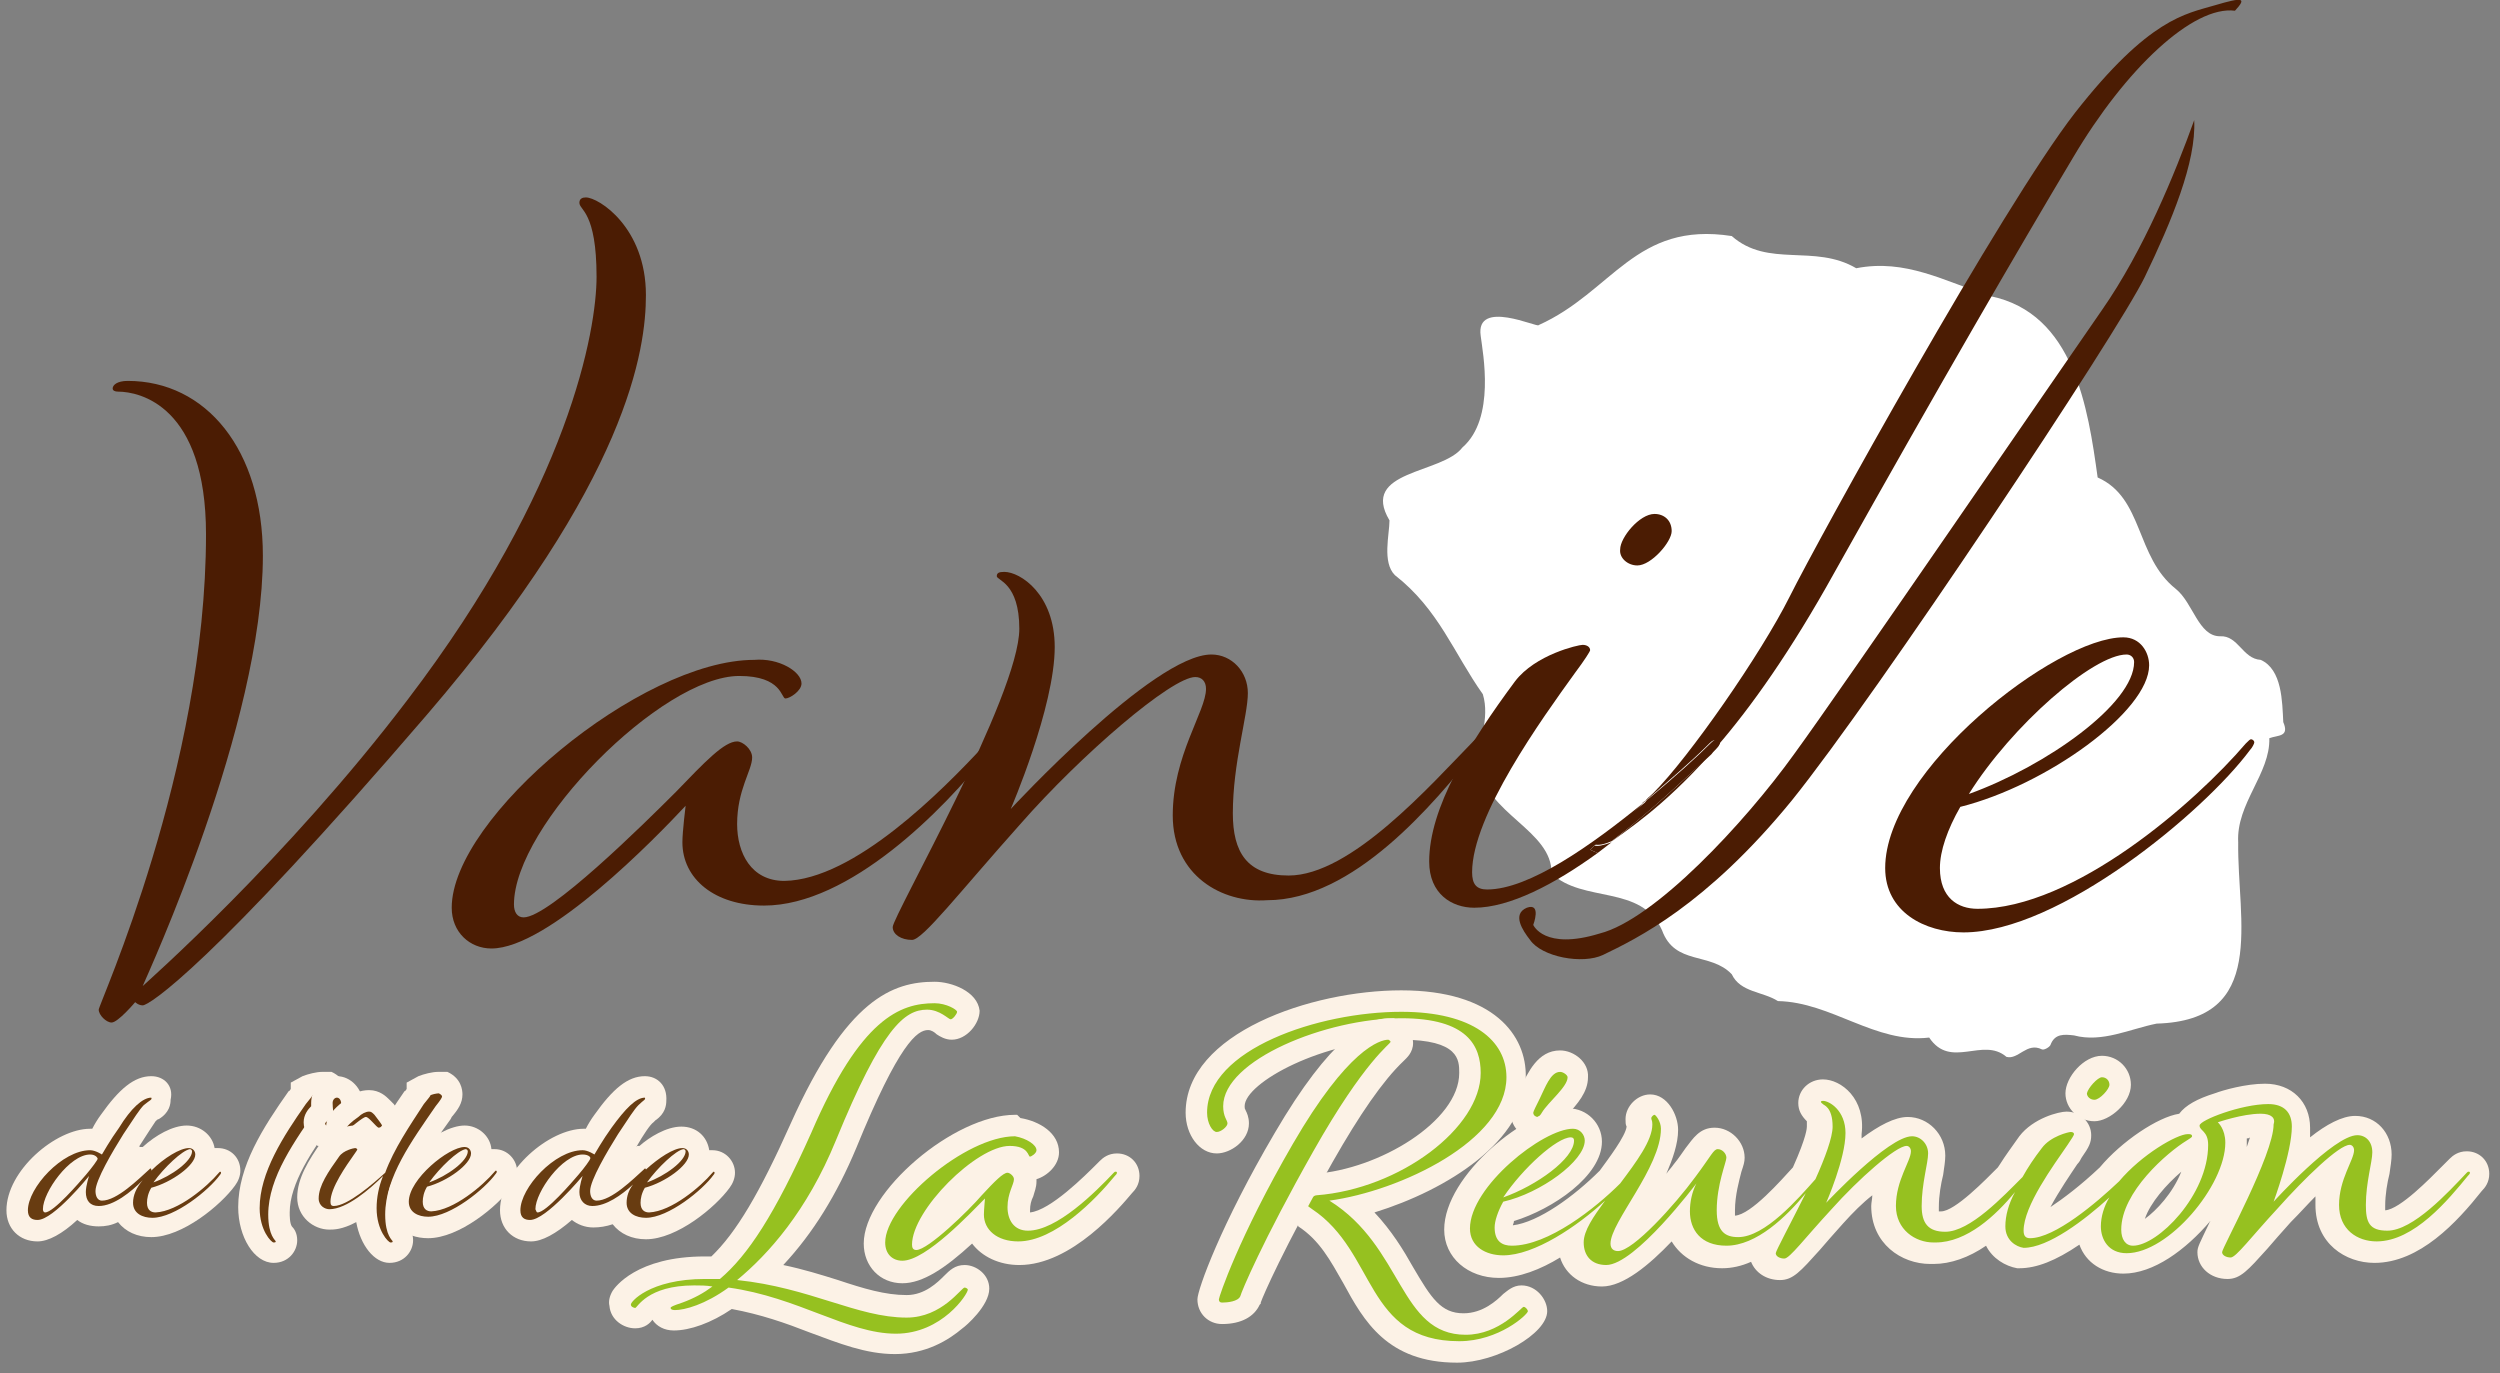 <?xml version="1.0" encoding="utf-8"?>
<!-- Generator: Adobe Illustrator 26.0.2, SVG Export Plug-In . SVG Version: 6.00 Build 0)  -->
<svg version="1.1" id="Calque_1" xmlns="http://www.w3.org/2000/svg" xmlns:xlink="http://www.w3.org/1999/xlink" x="0px" y="0px"
	 viewBox="0 0 233 128" style="enable-background:new 0 0 233 128;" xml:space="preserve">
<rect x="0" y="0" width="233" height="128" fill="#808080" stroke="none"/>
<style type="text/css">
	.st0{fill:#FFFFFF;}
	.st1{fill:#683C11;}
	.st2{fill:#FCF2E6;}
	.st3{fill:#96C120;}
	.st4{fill:#4B1C03;}
</style>
<path class="st0" d="M138,31.3c-0.5-3.5,5.4-0.7,5.4-1c6.9-3.1,9-9.7,18-8.3c3.4,3,7.7,0.7,11.6,3c4.6-0.9,8.2,1.2,12.5,2.6
	c7.8,1.6,9.1,10.4,10,16.9c4.3,1.9,3.5,7.4,7.3,10.4c1.6,1.3,2.1,4.4,4.1,4.4c1.7-0.1,2.1,2.1,3.8,2.2c2,0.9,2,3.9,2.1,5.8
	c0.6,1.4-0.5,1.2-1.3,1.5c0.1,3.3-3.1,6.1-2.9,9.7c-0.1,7.3,2.8,16.6-7.6,16.9c-2.5,0.5-5.1,1.8-7.7,1.1c-0.9-0.1-1.8-0.2-2.2,0.9
	c-0.1,0.2-0.6,0.5-0.8,0.4c-1.4-0.7-2.2,1-3.3,0.7c-2.2-1.9-5.2,1.2-7.2-1.8c-5,0.6-9.1-3.3-14.1-3.4c-1.4-0.9-3.5-0.8-4.3-2.5
	c-2-2.1-5.3-0.8-6.5-4.1c-1.9-4.3-7.4-2.5-10.3-5.3c0.1-4-6.2-5.6-6.7-10c-0.2-2.1,1-4.4,0.3-6.7c-2.7-3.8-4.1-7.9-8.2-11.1
	c-1.2-1.2-0.5-3.8-0.5-5.1c-2.8-4.7,4.9-4.3,6.8-6.8C139.4,39,138.2,32.9,138,31.3"/>
<g>
	<g>
		<path class="st1" d="M3.5,114.7c-1.1,0-1.9-0.7-1.9-1.9c0-2.6,3.6-6.6,6.8-6.6c0.2,0,0.5,0,0.7,0.1c0.3-0.5,0.7-1.2,1.1-1.8
			c1.4-2.1,2.7-3.2,3.9-3.2c0.6,0,1.1,0.5,1.1,1.1c0,0.6-0.5,0.9-0.6,1c-0.1,0.1-0.3,0.2-0.5,0.4c-0.2,0.3-0.8,1.1-1.6,2.5
			c-1.8,2.9-2.3,4-2.4,4.5c0.5-0.2,1.5-0.8,3.2-2.5l0.4-0.4h0.3c1.2-1,2.7-2,3.8-2c0.9,0,1.6,0.7,1.6,1.6c0,1.6-2.5,3.3-4.4,4
			c-0.1,0.1-0.1,0.3-0.1,0.4c1.6-0.2,3.8-2,4.9-3.3l0.4-0.5h0.4c0.6,0,1.1,0.5,1.1,1.1c0,0.1,0,0.5-0.3,0.8c-1.1,1.5-4.5,4.4-7,4.4
			c-1.4,0-2.4-0.7-2.7-1.8c-0.7,0.4-1.5,0.7-2.3,0.7c-0.9,0-1.5-0.4-1.9-1.1C6.1,113.5,4.6,114.7,3.5,114.7z"/>
		<path class="st2" d="M14.1,102.3C14.2,102.3,14.2,102.3,14.1,102.3c0.1,0.2-0.1,0.2-0.7,0.7c-0.4,0.4-0.9,1.2-1.9,2.7
			c-1,1.6-2.6,4.3-2.6,5.3c0,0.5,0.2,0.9,0.6,0.9c1.4,0,3.4-2,4.4-2.9c0.1-0.1,0.1-0.1,0.1-0.1s0.1,0,0.1,0.1c0,0,0,0,0,0.1
			c1.2-1.2,2.7-2.1,3.5-2.1c0.4,0,0.6,0.3,0.6,0.6c0,1-2.2,2.6-4.1,3.1c-0.3,0.5-0.4,1-0.4,1.4c0,0.7,0.4,0.9,0.8,0.9
			c2.1-0.1,4.8-2.4,5.9-3.7c0.1-0.1,0.1-0.1,0.1-0.1s0.1,0,0.1,0.1c0,0,0,0.1-0.1,0.2c-1,1.4-4.2,4-6.3,4c-0.9,0-1.8-0.4-1.8-1.4
			c0-0.7,0.3-1.4,0.9-2.1c-1.1,1.1-2.7,2.4-4.1,2.4c-0.8,0-1.2-0.5-1.2-1.3c0-0.6,0.3-1.5,0.3-1.5s-3.3,4.1-4.8,4.1
			c-0.5,0-0.9-0.2-0.9-0.9c0-2.1,3.2-5.6,5.8-5.6c0.5,0,1.1,0.4,1.1,0.4s0.8-1.4,1.6-2.5C12.2,103.3,13.3,102.3,14.1,102.3
			 M14.3,110.2c1.7-0.6,3.6-2,3.6-2.9c0-0.1-0.1-0.2-0.2-0.2C17,107.2,15.3,108.8,14.3,110.2 M4.2,113c0.8,0,3.2-2.8,3.8-3.5
			c0.6-0.7,1.1-1.4,1.1-1.5c0-0.1-0.2-0.4-0.7-0.4c-1.9,0-4.4,3.5-4.4,5.1C4,112.9,4.1,113,4.2,113 M14.1,100.3
			c-1.6,0-3,1.2-4.7,3.6c-0.3,0.4-0.6,0.9-0.8,1.3c-0.1,0-0.1,0-0.2,0c-3.2,0-7.8,3.9-7.8,7.6c0,1.7,1.2,2.9,2.9,2.9
			c1,0,2.3-0.7,3.7-2c0.5,0.4,1.2,0.6,2,0.6c0.6,0,1.2-0.1,1.8-0.4c0.7,0.9,1.8,1.4,3.1,1.4c2.9,0,6.5-3,7.8-4.8
			c0.3-0.4,0.5-0.9,0.5-1.4c0-1.2-0.9-2.1-2.1-2.1h-0.3c-0.2-1.2-1.3-2.1-2.6-2.1c-1.3,0-2.9,0.9-4.1,2h-0.3c0,0,0,0,0-0.1
			c0.7-1.1,1.3-2,1.5-2.3c0.1-0.1,0.2-0.2,0.3-0.2c1-0.6,1.1-1.4,1.1-1.8C16.2,101.2,15.3,100.3,14.1,100.3L14.1,100.3z"/>
	</g>
	<g>
		<path class="st1" d="M25.5,116.8c-1,0-2.3-1.8-2.3-4.2c0-3.6,2.2-7,4.5-10.2c0.1-0.2,0.3-0.3,0.4-0.5c0,0,0,0,0,0v-0.3l0.6-0.3
			c0.4-0.2,1-0.3,1.3-0.3h0.2l0.2,0.1c0.7,0.4,0.8,0.9,0.8,1.2c0,0.4-0.2,0.7-0.8,1.5l-0.1,0.2c-2.1,3.1-4.3,6.2-4.3,9.3
			c0,1.3,0.3,1.7,0.4,1.8c0.1,0.1,0.3,0.3,0.3,0.7C26.7,116.1,26.5,116.8,25.5,116.8z"/>
		<path class="st2" d="M30,101.9c0.2,0.1,0.3,0.2,0.3,0.3c0,0.1-0.2,0.4-0.6,0.9c-2.2,3.2-4.7,6.6-4.7,10.1c0,2,0.7,2.4,0.7,2.5
			c0,0.1-0.1,0.1-0.2,0.1c-0.2,0-1.3-1.1-1.3-3.2c0-3.3,2.2-6.7,4.3-9.7c0.3-0.4,0.6-0.7,0.6-0.8C29.3,102,29.8,101.9,30,101.9
			 M30.5,99.9H30c-0.5,0-1.3,0.2-1.8,0.4l-1.1,0.6v0.6c-0.1,0.1-0.1,0.2-0.2,0.2l0,0l0,0c-2.4,3.4-4.7,7-4.7,10.8
			c0,2.8,1.5,5.2,3.3,5.2c1.4,0,2.2-1.1,2.2-2.1c0-0.7-0.3-1.1-0.5-1.3c-0.2-0.3-0.2-1-0.2-1.3c0-2.7,2.1-5.8,4.2-8.7l0.1-0.2
			c0.6-0.7,1-1.3,1-2.1c0-0.4-0.1-1.5-1.4-2.1L30.5,99.9L30.5,99.9z"/>
	</g>
	<g>
		<path class="st1" d="M30,105.9l-0.3-0.3c-0.1-0.1-0.4-0.4-0.4-0.9c0-0.5,0.3-0.8,0.5-1c0.1,0,0.1-0.1,0.2-0.2c0,0,0-0.1,0-0.1
			c0-0.2,0-0.3,0-0.6c0-0.8,0.6-1.5,1.4-1.5c0.7,0,1.4,0.6,1.4,1.6c0,1.7-1.6,3-2.4,3H30z"/>
		<path class="st2" d="M31.4,102.3c0.2,0,0.4,0.2,0.4,0.6c0,1.2-1.2,2-1.4,2c0,0-0.1-0.1-0.1-0.2c0-0.1,0.5-0.4,0.7-0.8
			c0.1-0.3,0-0.6,0-1.1C31,102.5,31.2,102.3,31.4,102.3 M31.4,100.3c-1.3,0-2.4,1.1-2.4,2.5c0,0.1,0,0.2,0,0.3
			c-0.3,0.3-0.7,0.8-0.7,1.5c0,0.8,0.5,1.4,0.7,1.6l0.6,0.6h0.8c1.5,0,3.4-1.9,3.4-4C33.8,101.5,32.7,100.3,31.4,100.3L31.4,100.3z"
			/>
	</g>
	<g>
		<path class="st1" d="M32.6,106.2c-0.9,0-1.2-0.7-1.2-1.1c0-0.2,0-0.8,1.4-1.8c0.5-0.4,1.1-0.7,1.6-0.7c0.6,0,0.9,0.3,1.2,0.6l0,0
			l0.2,0.3c0.5,0.7,0.7,0.9,0.7,1.4c0,0.7-0.7,1.2-1.3,1.2c-0.5,0-0.8-0.3-1.2-0.7c0,0,0,0,0,0c-0.2,0.1-0.3,0.2-0.4,0.3
			C33.2,106,32.9,106.2,32.6,106.2z"/>
		<path class="st2" d="M34.4,103.6c0.2,0,0.3,0.1,0.5,0.3c0.3,0.4,0.7,0.9,0.7,1c0,0.1-0.2,0.2-0.3,0.2c-0.2,0-0.9-1-1.2-1
			c-0.3,0-1.5,1.1-1.6,1.1c-0.1,0-0.2,0-0.2-0.1c0-0.1,0.5-0.6,1.1-1C33.7,103.8,34.1,103.6,34.4,103.6 M34.4,101.6
			c-0.8,0-1.6,0.3-2.2,0.9c-1.8,1.3-1.8,2.2-1.8,2.5c0,1,0.8,2.1,2.2,2.1c0.6,0,1-0.2,1.4-0.6c0.3,0.3,0.8,0.5,1.3,0.5
			c1.1,0,2.3-0.9,2.3-2.2c0-0.8-0.4-1.2-0.9-1.9l-0.2-0.2l-0.1-0.1l-0.1-0.1C36,102.2,35.4,101.6,34.4,101.6L34.4,101.6z"/>
	</g>
	<g>
		<path class="st1" d="M36.4,116.8c-1,0-2.3-1.8-2.3-4.2c0-0.1,0-0.2,0-0.4c-1.3,1-2.5,1.5-3.4,1.5c-1,0-2-0.8-2-2c0-1.5,1-3,2-4.5
			c0.6-1,2-1.2,2.3-1.2c0.5,0,0.8,0.3,0.9,0.4l0.3,0.3v0.4c0,0.4-0.2,0.6-0.3,0.9l-0.3,0.4c-0.4,0.5-1.2,1.7-1.6,2.6
			c0.6-0.4,1.5-1.1,2.9-2.3c0.9-2.3,2.4-4.5,3.7-6.4c0.1-0.2,0.3-0.3,0.4-0.5c0,0,0,0,0,0v-0.3l0.6-0.3c0.4-0.2,1-0.3,1.3-0.3h0.2
			l0.2,0.1c0.7,0.4,0.8,0.9,0.8,1.2c0,0.4-0.2,0.7-0.8,1.5l-0.1,0.2c-2.1,3.1-4.3,6.2-4.3,9.3c0,1.3,0.3,1.7,0.4,1.8
			c0.1,0.1,0.3,0.3,0.3,0.7C37.6,116.1,37.3,116.8,36.4,116.8z"/>
		<path class="st2" d="M40.9,101.9c0.2,0.1,0.3,0.2,0.3,0.3c0,0.1-0.2,0.4-0.6,0.9c-2.2,3.2-4.7,6.6-4.7,10.1c0,2,0.7,2.4,0.7,2.5
			c0,0.1-0.1,0.1-0.2,0.1c-0.2,0-1.3-1.1-1.3-3.2c0-1,0.2-2,0.6-3c-1.2,1.2-3.4,3.1-5,3.1c-0.4,0-1-0.3-1-1c0-1.2,0.9-2.5,1.9-3.9
			c0.4-0.6,1.4-0.8,1.5-0.8c0.1,0,0.2,0.1,0.2,0.1c0,0.1-0.1,0.2-0.3,0.5c-0.7,1-2.2,3.1-2.2,4.4c0,0.3,0.1,0.4,0.3,0.4
			c1.3,0,3.7-2.1,4.8-3.1c0.8-2.2,2.3-4.4,3.6-6.4c0.3-0.4,0.6-0.7,0.6-0.8C40.2,102,40.7,101.9,40.9,101.9 M41.3,99.9h-0.5
			c-0.5,0-1.3,0.2-1.8,0.4l-1.1,0.6v0.6c-0.1,0.1-0.1,0.2-0.2,0.2l0,0l0,0c-0.9,1.3-1.9,2.8-2.7,4.3l-0.4-0.4
			c-0.2-0.2-0.8-0.7-1.6-0.7c-0.6,0-2.3,0.4-3.1,1.6c-1.1,1.6-2.2,3.3-2.2,5.1c0,1.8,1.5,3,3,3c0.4,0,1.2,0,2.5-0.7
			c0.4,2.2,1.7,3.8,3.1,3.8c1.4,0,2.2-1.1,2.2-2.1c0-0.7-0.3-1.1-0.5-1.3c-0.2-0.3-0.2-1-0.2-1.3c0-2.7,2.1-5.8,4.2-8.7l0.1-0.2
			c0.6-0.7,1-1.3,1-2.1c0-0.4-0.1-1.5-1.4-2.1L41.3,99.9L41.3,99.9z"/>
	</g>
	<g>
		<path class="st1" d="M39.9,114.4c-1.6,0-2.8-1-2.8-2.4c0-2.7,4.1-6.1,6.2-6.1c0.9,0,1.6,0.7,1.6,1.6c0,1.6-2.5,3.3-4.4,4
			c-0.1,0.1-0.1,0.3-0.1,0.4c1.5-0.2,3.8-2.1,4.9-3.3c0.3-0.3,0.6-0.4,0.9-0.4h1l0.1,1.1c0,0.1,0,0.5-0.3,0.8
			C45.8,111.5,42.4,114.4,39.9,114.4z"/>
		<path class="st2" d="M43.3,106.9c0.4,0,0.6,0.3,0.6,0.6c0,1-2.2,2.6-4.1,3.1c-0.3,0.5-0.4,1-0.4,1.4c0,0.7,0.4,0.9,0.8,0.9
			c2.1-0.1,4.8-2.4,5.9-3.7c0,0,0.1-0.1,0.1-0.1c0,0,0.1,0,0.1,0.1c0,0,0,0.1-0.1,0.2c-1,1.4-4.2,4-6.3,4c-0.9,0-1.8-0.4-1.8-1.4
			C38.1,109.9,41.8,106.9,43.3,106.9 M40,110.2c1.7-0.6,3.6-2,3.6-2.9c0-0.1-0.1-0.2-0.2-0.2C42.7,107.2,41,108.8,40,110.2
			 M43.3,104.9c-2.5,0-7.2,3.8-7.2,7.1c0,2,1.6,3.4,3.8,3.4c2.9,0,6.5-3,7.8-4.8c0.3-0.4,0.5-0.9,0.5-1.4c0-1.1-0.9-2.1-2.1-2.1
			c-0.1,0-0.2,0-0.3,0C45.7,105.9,44.6,104.9,43.3,104.9L43.3,104.9z"/>
	</g>
	<g>
		<path class="st1" d="M49.6,114.7c-1.1,0-1.9-0.7-1.9-1.9c0-2.6,3.6-6.6,6.8-6.6c0.2,0,0.5,0,0.7,0.1c0.3-0.5,0.7-1.2,1.1-1.8
			c1.4-2.1,2.7-3.2,3.9-3.2c0.6,0,1.1,0.5,1.1,1.1c0,0.6-0.4,0.9-0.6,1c-0.1,0.1-0.2,0.1-0.4,0.3c-0.3,0.3-0.8,1.2-1.7,2.6
			c-1.8,2.9-2.3,4.1-2.4,4.5c0.5-0.2,1.5-0.8,3.2-2.5l0.5-0.5l0.1,0c1.1-1,2.6-1.9,3.7-1.9c0.9,0,1.6,0.7,1.6,1.6
			c0,1.6-2.5,3.3-4.4,4c-0.1,0.1-0.1,0.3-0.1,0.4c1.6-0.2,3.8-2,4.9-3.3c0.3-0.3,0.6-0.4,0.9-0.4h1l0.1,1.1c0,0.1,0,0.5-0.3,0.8
			c-1.1,1.5-4.5,4.4-7,4.4c-1.4,0-2.4-0.7-2.7-1.7c-0.7,0.4-1.5,0.6-2.2,0.6c-0.8,0-1.5-0.4-1.9-1.1
			C52.2,113.4,50.7,114.7,49.6,114.7z"/>
		<path class="st2" d="M60.1,102.3C60.2,102.3,60.2,102.3,60.1,102.3c0.1,0.2-0.1,0.2-0.6,0.7c-0.4,0.4-0.9,1.2-1.9,2.7
			c-1,1.6-2.6,4.3-2.6,5.3c0,0.5,0.2,0.9,0.6,0.9c1.4,0,3.4-2,4.4-2.9c0.1-0.1,0.1-0.1,0.1-0.1s0.1,0,0.1,0.1c1.2-1.1,2.6-2,3.4-2
			c0.4,0,0.6,0.3,0.6,0.6c0,1-2.2,2.6-4.1,3.1c-0.3,0.5-0.4,1-0.4,1.4c0,0.7,0.4,0.9,0.8,0.9c2.1-0.1,4.8-2.4,5.9-3.7
			c0,0,0.1-0.1,0.1-0.1s0.1,0,0.1,0.1c0,0,0,0.1-0.1,0.2c-1,1.4-4.2,4-6.3,4c-0.9,0-1.8-0.4-1.8-1.4c0-0.6,0.2-1.2,0.6-1.7
			c-1.1,1-2.5,2-3.8,2c-0.7,0-1.2-0.5-1.2-1.3c0-0.6,0.3-1.5,0.3-1.5s-3.4,4.1-4.9,4.1c-0.5,0-0.9-0.2-0.9-0.9
			c0-2.1,3.2-5.6,5.8-5.6c0.5,0,1.1,0.4,1.1,0.4s0.8-1.4,1.6-2.5C58.3,103.3,59.3,102.3,60.1,102.3 M60.3,110.2
			c1.7-0.6,3.6-2,3.6-2.9c0-0.1-0.1-0.2-0.2-0.2C63,107.2,61.3,108.8,60.3,110.2 M50.1,113c0.8,0,3.2-2.8,3.8-3.5
			c0.6-0.7,1.1-1.4,1.1-1.5c0.1-0.1-0.1-0.4-0.7-0.4c-1.9,0-4.4,3.5-4.4,5.1C50,112.9,50,113,50.1,113 M60.1,100.3
			c-1.6,0-3,1.2-4.7,3.6c-0.3,0.4-0.6,0.9-0.8,1.3c-0.1,0-0.1,0-0.2,0c-3.2,0-7.8,3.9-7.8,7.6c0,1.7,1.2,2.9,2.9,2.9
			c1,0,2.3-0.7,3.8-2c0.5,0.4,1.2,0.7,2,0.7c0.6,0,1.2-0.1,1.8-0.3c0.7,0.9,1.8,1.4,3.1,1.4c2.9,0,6.5-3,7.8-4.8
			c0.3-0.4,0.5-0.9,0.5-1.4c0-1.1-0.9-2.1-2.1-2.1c-0.1,0-0.2,0-0.3,0c-0.2-1.3-1.2-2.2-2.6-2.2c-1.4,0-3,1-3.9,1.8l-0.2,0l-0.1,0.1
			c0.7-1.2,1.3-2.1,1.6-2.3c0.1-0.1,0.2-0.2,0.2-0.2c0.9-0.6,1-1.4,1-1.8C62.2,101.2,61.3,100.3,60.1,100.3L60.1,100.3z"/>
	</g>
</g>
<g>
	<g>
		<path class="st3" d="M143.3,105.1c-0.7,0-1.4-0.6-1.4-1.4c0-0.3,0.1-0.5,0.7-1.7l0.1-0.2c0.6-1.3,1.3-2.9,2.8-2.9
			c0.8,0,1.7,0.7,1.7,1.5c0,1-0.8,1.9-1.7,2.9c-0.3,0.4-0.7,0.7-0.8,1C144.4,104.5,143.9,105.1,143.3,105.1z"/>
		<path class="st2" d="M145.4,99.9c0.3,0,0.7,0.3,0.7,0.5c0,0.9-1.8,2.3-2.4,3.3c-0.1,0.2-0.3,0.4-0.4,0.4c-0.1,0-0.4-0.1-0.4-0.4
			c0-0.1,0.3-0.7,0.6-1.3C144,101.4,144.5,99.9,145.4,99.9 M145.4,97.9c-2.1,0-3,2.1-3.7,3.5l-0.1,0.2c-0.6,1.2-0.8,1.6-0.8,2.1
			c0,1.5,1.2,2.4,2.4,2.4c1,0,1.7-0.6,2.1-1.3c0.2-0.2,0.5-0.5,0.7-0.8c1-1.1,2-2.2,2-3.6C148.1,99,146.7,97.9,145.4,97.9
			L145.4,97.9z"/>
	</g>
	<g>
		<path class="st3" d="M83.4,125.3c-2.5,0-4.9-0.9-7.5-1.9c-2.4-0.9-4.9-1.9-7.9-2.3c-2.2,1.5-4.1,2-5.2,2c-1,0-1.4-0.6-1.4-1.2
			c0-0.2,0-0.4,0.1-0.5c-0.8,0.4-1.2,0.8-1.4,1c-0.2,0.2-0.4,0.5-0.9,0.5c-0.6,0-1.3-0.4-1.4-1.2c0-0.2,0-0.5,0.2-0.8
			c0.6-1,3-2.8,7.7-2.8h1c2.5-2.3,4.9-6.1,8-13c4.9-11.1,8.9-12.6,12.4-12.6c1.1,0,3.1,0.6,3.1,1.8c0,0.6-0.7,1.7-1.6,1.7
			c-0.4,0-0.6-0.2-0.9-0.3c-0.3-0.2-0.8-0.5-1.4-0.5c-1.4,0-3.2,0.9-7.6,11.6c-2,4.8-4.6,8.8-7.8,11.9c2.6,0.4,4.8,1.1,6.8,1.8
			c2.5,0.8,4.6,1.4,6.7,1.4c2.1,0,3.5-1.5,4.2-2.2c0.4-0.4,0.7-0.7,1.2-0.7c0.6,0,1.3,0.5,1.3,1.2C91.1,121.2,88.1,125.3,83.4,125.3
			z"/>
		<path class="st2" d="M87.1,93.5c1.1,0,2.1,0.6,2.1,0.8c0,0.2-0.4,0.7-0.6,0.7s-1-0.9-2.2-0.9c-2.1,0-4.2,1.7-8.5,12.2
			c-2.7,6.6-6.3,10.6-9.2,13c6.8,0.7,11.2,3.5,15.8,3.5c3.3,0,5.1-2.8,5.4-2.8c0.1,0,0.3,0.1,0.3,0.2c0,0.4-2.4,4.1-6.7,4.1
			c-4.5,0-9.1-3.4-15.6-4.3c-2.2,1.6-4.1,2.1-5,2.1c-0.3,0-0.4-0.1-0.4-0.2c0-0.1,0.2-0.2,1.1-0.5c1.1-0.4,2-0.9,2.8-1.5
			c-0.6-0.1-1.1-0.1-1.7-0.1c-4.4,0-5.3,2.1-5.5,2.1c-0.1,0-0.4-0.1-0.4-0.3c-0.1-0.2,1.7-2.4,6.9-2.4c0.5,0,0.9,0,1.4,0
			c2.6-2.2,5.1-6,8.5-13.6C80.2,94.9,83.9,93.5,87.1,93.5 M87.1,91.5c-3.9,0-8.2,1.6-13.4,13.2c-2.9,6.5-5.1,10.2-7.4,12.4h-0.6
			c-6.4,0-8.4,2.9-8.6,3.2c-0.3,0.5-0.4,1-0.3,1.4c0.1,1.3,1.3,2.1,2.4,2.1c0.9,0,1.4-0.5,1.6-0.8c0.4,0.6,1.1,1,2,1
			c1.5,0,3.5-0.7,5.4-2c2.7,0.5,5,1.3,7.3,2.2c2.7,1,5.2,2,7.9,2c2.9,0,5-1.3,6.3-2.4c0.3-0.2,2.5-2.1,2.5-3.7
			c0-1.3-1.2-2.2-2.3-2.2c-0.9,0-1.4,0.5-1.9,1c-0.6,0.6-1.8,1.8-3.5,1.8c-2,0-4-0.6-6.4-1.4c-1.6-0.5-3.2-1-5.1-1.4
			c2.8-3,5-6.6,6.8-10.9c4-9.8,5.7-11,6.7-11c0.3,0,0.6,0.2,0.8,0.4c0.3,0.2,0.8,0.5,1.4,0.5c1.4,0,2.6-1.5,2.6-2.7
			C91.1,92.4,88.7,91.5,87.1,91.5L87.1,91.5z"/>
	</g>
	<g>
		<path class="st3" d="M195.3,103.4c-0.9,0-1.7-0.7-1.7-1.6c0-1,1.3-2.5,2.4-2.5c0.9,0,1.7,0.7,1.7,1.7
			C197.6,102,196.3,103.4,195.3,103.4z"/>
		<path class="st2" d="M195.9,100.4c0.4,0,0.7,0.3,0.7,0.7c0,0.4-0.9,1.4-1.4,1.4c-0.4,0-0.7-0.3-0.7-0.6
			C194.6,101.4,195.5,100.4,195.9,100.4 M195.9,98.4c-1.7,0-3.4,2-3.4,3.5c0,1.4,1.2,2.6,2.7,2.6c1.4,0,3.4-1.7,3.4-3.4
			C198.6,99.6,197.4,98.4,195.9,98.4L195.9,98.4z"/>
	</g>
	<g>
		<path class="st3" d="M84.1,118.6c-1.5,0-2.6-1.1-2.6-2.7c0-4.2,8.1-11,13.1-11h0.1l0.1,0c1.3,0.2,2.8,1.1,2.8,2.3
			c0,0.9-1,1.6-1.6,1.6c-0.4,0-0.8-0.2-1-0.7c-0.1-0.1-0.1-0.3-0.8-0.3c-2.3,0-6.8,4.4-7.9,7.2c1.2-0.9,3.4-2.9,4.5-4.2
			c1.5-1.6,2.3-2.4,3.2-2.4c0.7,0,1.6,0.7,1.6,1.6c0,0.4-0.1,0.7-0.2,1c-0.2,0.4-0.3,0.9-0.3,1.6c0,0.4,0.1,1.2,0.9,1.2
			c2.2,0,5.5-3.3,7.1-4.9l0.2-0.2c0.2-0.2,0.5-0.4,0.9-0.4c0.6,0,1.1,0.5,1.1,1.1c0,0.5-0.3,0.8-0.4,1c-0.9,1.2-5.3,6.4-9.7,6.4
			c-2.1,0-3.7-1.1-4.1-2.6C88.3,116.6,85.9,118.6,84.1,118.6z"/>
		<path class="st2" d="M94.6,105.9c1.1,0.2,2,0.8,2,1.3c0,0.3-0.5,0.6-0.6,0.6c-0.2,0-0.1-1-1.9-1c-3.1,0-9.1,6-9.1,9.2
			c0,0.3,0.1,0.5,0.4,0.5c1.1,0,4.9-3.7,6.1-5.1c1.2-1.3,2-2.1,2.4-2.1c0.2,0,0.6,0.3,0.6,0.6c0,0.5-0.6,1.3-0.6,2.6
			c0,1.2,0.6,2.2,1.9,2.2c2.7,0,6.3-3.6,8-5.4c0.1-0.1,0.1-0.1,0.2-0.1c0.1,0,0.1,0.1,0.1,0.1c0,0.1-0.1,0.2-0.2,0.3
			c-1.8,2.2-5.6,6.1-9,6.1c-2,0-3.2-1.1-3.2-2.5c0-0.4,0.1-1.5,0.1-1.5c-1.3,1.3-5.5,5.8-7.7,5.8c-0.9,0-1.6-0.6-1.6-1.7
			C82.5,112.3,90,105.9,94.6,105.9 M94.8,103.9h-0.2c-5.7,0-14.1,7.2-14.1,12c0,2.1,1.5,3.7,3.6,3.7c1.9,0,4-1.4,6.5-3.7
			c0.9,1.2,2.5,2,4.4,2c4.9,0,9.4-5.4,10.5-6.7c0.3-0.3,0.7-0.8,0.7-1.6c0-1.2-0.9-2.1-2.1-2.1c-0.8,0-1.3,0.4-1.6,0.7l-0.2,0.2
			c-1.2,1.2-4.4,4.4-6.3,4.6c0-0.1,0-0.1,0-0.2c0-0.5,0.1-0.9,0.3-1.3c0.1-0.4,0.3-0.8,0.3-1.4c0-0.1,0-0.1,0-0.2
			c1-0.3,2.1-1.3,2.1-2.5c0-1.8-1.8-2.9-3.6-3.2L94.8,103.9L94.8,103.9z M85,114.6C85,114.6,85,114.6,85,114.6
			C85,114.6,85,114.6,85,114.6L85,114.6z"/>
	</g>
	<g>
		<path class="st3" d="M135.9,126c-5.9,0-7.9-3.5-9.7-6.9c-1.2-2.1-2.3-4.2-4.5-5.6l-0.3-0.2c-0.3-0.2-0.7-0.5-0.7-1.1
			c0-0.9,1.3-1.8,2-1.8c7.1-0.5,14.3-5.8,14.3-10.4c0-1.3,0-4.1-6.4-4.1c-7.1,0-15.6,3.9-15.6,7.2c0,0.4,0.1,0.6,0.2,0.8
			c0.1,0.2,0.2,0.4,0.2,0.8c0,0.9-1.1,1.8-2,1.8c-1.2,0-1.9-1.4-1.9-2.8c0-6.8,11.1-10.4,19.1-10.4c7.9,0,10.8,3.6,10.8,7.1
			c0,5.8-8.1,10.4-15.1,12.1c2.2,1.9,3.5,4.1,4.7,6.2c1.8,3.1,3,4.8,5.6,4.8c2.2,0,3.7-1.5,4.4-2.1c0.3-0.3,0.6-0.5,1-0.5
			c0.8,0,1.4,0.8,1.4,1.4C143.3,123.4,139.7,126,135.9,126z"/>
		<path class="st2" d="M130.6,94.3c6.7,0,9.8,2.7,9.8,6.1c0,5.9-9.9,10.6-16.5,11.5c6.9,4.3,6.5,12.5,12.7,12.5
			c3.2,0,5.2-2.6,5.4-2.6c0.2,0,0.4,0.3,0.4,0.4c0,0.3-2.7,2.8-6.4,2.8c-8.8,0-7.7-8.3-13.7-12.3c-0.4-0.3-0.6-0.4-0.6-0.5
			c0-0.2,0.7-0.8,1-0.8c7.8-0.6,15.3-6.3,15.3-11.4c0-2.5-1.2-5.1-7.4-5.1c-7,0-16.6,3.9-16.6,8.2c0,1,0.4,1.3,0.4,1.6
			c0,0.3-0.6,0.8-1,0.8c-0.4,0-0.9-0.8-0.9-1.8C112.5,97.8,122.9,94.3,130.6,94.3 M130.6,92.3c-8.4,0-20.1,4-20.1,11.4
			c0,2.1,1.3,3.8,2.9,3.8c1.3,0,3-1.2,3-2.8c0-0.6-0.2-1-0.3-1.2c-0.1-0.2-0.1-0.2-0.1-0.4c0-2.2,7.4-6.2,14.6-6.2
			c5.4,0,5.4,1.9,5.4,3.1c0,4.5-7.5,9-13.5,9.4l0,0c-1.2,0.1-2.8,1.3-2.8,2.8c0,1.1,0.8,1.7,1.1,1.9c0.1,0,0.2,0.1,0.2,0.2l0,0l0,0
			c2,1.3,3,3.2,4.2,5.3c1.9,3.5,4.1,7.4,10.6,7.4c3.7,0,8.4-2.7,8.4-4.8c0-1.1-1-2.4-2.4-2.4c-0.8,0-1.3,0.5-1.7,0.8
			c-0.6,0.6-1.9,1.8-3.7,1.8c-2.1,0-3-1.4-4.7-4.3c-0.9-1.6-2-3.4-3.6-5.1c6.8-2.1,14.1-6.7,14.1-12.6
			C142.3,96.5,139.2,92.3,130.6,92.3L130.6,92.3z"/>
	</g>
	<g>
		<path class="st3" d="M113.9,122.3c-0.7,0-1.3-0.5-1.3-1.3c0-0.5,1.9-6.2,7.1-15c5.4-9.2,8.6-10.2,9.8-10.2h0.2l0.2,0.1
			c0.5,0.2,0.7,0.6,0.7,1.1c0,0.5-0.3,0.7-0.6,1c-2,1.9-4.3,5.1-6.8,9.7c-4.8,8.5-6.6,12.9-6.7,13.3l0,0.1
			C116,122.1,114.6,122.3,113.9,122.3z"/>
		<path class="st2" d="M129.4,96.9c0,0,0.2,0.1,0.2,0.2c0,0.2-2.4,1.7-7.2,10.2c-4.8,8.5-6.7,13.1-6.8,13.5
			c-0.2,0.5-1.2,0.6-1.7,0.6c-0.2,0-0.3-0.1-0.3-0.3s1.8-5.7,6.9-14.5S128.6,96.9,129.4,96.9 M129.9,94.9h-0.5
			c-2,0-5.4,1.8-10.6,10.7c-5,8.5-7.2,14.6-7.2,15.5c0,1.3,1,2.3,2.3,2.3c1.8,0,3-0.7,3.5-1.8l0.1-0.1l0-0.1c0.2-0.6,2.1-5,6.7-13.1
			c2.5-4.4,4.7-7.6,6.6-9.4c0.3-0.3,0.9-0.8,0.9-1.7c0-0.8-0.5-1.6-1.3-2L129.9,94.9L129.9,94.9z"/>
	</g>
	<g>
		<path class="st3" d="M149.5,119c-1.9,0-3.2-1.3-3.2-3.1c0-0.1,0-0.2,0-0.3c-2.2,1.5-4.6,2.6-6.5,2.6c-2.4,0-4.1-1.5-4.1-3.5
			c0-4.4,7.3-10.3,10.6-10.3c1.3,0,2.1,1.1,2.1,2.1c0,2.5-4.3,5.5-7.9,6.5c-0.3,0.6-0.5,1.2-0.5,1.6c0,0.7,0.2,0.7,0.6,0.7
			c2.8,0,6.8-3,9.3-5.5c1.2-1.5,2.8-3.6,2.8-4.8c0-0.2-0.1-0.3-0.1-0.6c0-0.7,0.6-1.3,1.3-1.3c1,0,1.6,1.4,1.6,2.3
			c0,2.4-1.6,5-3,7.4c-0.6,0.9-1.2,2-1.5,2.8c1.2-0.8,3.9-3.5,6-6.3c0.5-0.7,0.9-1.2,1.1-1.6c0.6-0.8,1-1.5,1.8-1.5
			c0.9,0,1.8,0.8,1.8,1.8c0,0.3-0.1,0.5-0.2,1c-0.2,0.9-0.7,2.3-0.7,3.9c0,1.5,0.5,1.5,1,1.5c2,0,4.9-3.3,6.3-4.9l0,0
			c1.3-2.8,1.5-3.9,1.5-4.3c0-0.9-0.2-1.1-0.4-1.2c-0.1-0.1-0.5-0.4-0.5-0.9c0-0.7,0.6-1.2,1.3-1.2c1.2,0,3.1,1.4,3.1,4
			c0,0.9-0.2,1.9-0.4,2.9c1.9-1.7,4.2-3.5,5.7-3.5c1.4,0,2.5,1.2,2.5,2.6c0,0.4-0.1,1-0.2,1.7c-0.2,0.9-0.4,2.1-0.4,3.2
			c0,1.2,0.3,1.4,1.2,1.4c1.7,0,4.6-2.9,6.1-4.4l0.3-0.3c0.5-0.8,1.1-1.7,1.8-2.7c1-1.4,3.1-1.9,3.5-1.9c0.7,0,1.3,0.5,1.3,1.2
			c0,0.4-0.2,0.6-0.8,1.5l-0.4,0.6c-1.1,1.6-3.2,4.6-3.5,6.5c1.5-0.3,4.2-2.2,7.1-4.9c2.1-2.5,5.6-4.7,7.1-4.7c0.1,0,0.1,0,0.2,0
			c0.4-1.7,5.9-2.7,7.3-2.7c2,0,3.2,1.2,3.2,3.1c0,1-0.2,2.2-0.5,3.4c1.9-1.8,4.2-3.6,5.7-3.6c1.4,0,2.4,1.1,2.4,2.6
			c0,0.4-0.1,1-0.2,1.7c-0.2,0.9-0.4,2.1-0.4,3.2c0,1.4,0.2,1.4,1,1.4c1.7,0,4.6-2.9,6.1-4.4c0.2-0.2,0.5-0.5,0.7-0.7
			c0.2-0.2,0.5-0.4,0.9-0.4c0.6,0,1.1,0.5,1.1,1.1c0,0.5-0.3,0.8-0.4,1c-2.2,2.8-5.5,6.4-9.3,6.4c-2.2,0-4.5-1.4-4.5-4.4
			c0-1.6,0.5-2.8,0.9-3.8c-1,0.8-2.7,2.4-4.9,4.8c-0.9,0.9-1.6,1.8-2.2,2.5c-1.6,1.8-2.1,2.4-2.9,2.4c-1,0-1.8-0.7-1.8-1.5
			c0-0.3,0.1-0.5,1-2.3c1.1-2.3,3.8-7.7,3.8-9.6c0,0-0.1,0-0.2,0c-0.8,0-1.8,0.2-2.5,0.4c0.1,0.3,0.2,0.8,0.2,1.2
			c0,4.3-5.6,11.3-10.2,11.3c-2.2,0-3.4-1.7-3.4-3.5c-2.5,1.9-4.6,2.9-6.2,2.9h-0.1l-0.1,0c-1.2-0.2-2.4-1.2-2.5-2.8
			c-1.9,1.6-3.8,2.4-5.6,2.4c0,0-0.1,0-0.2,0c-2.2,0-4.5-1.6-4.5-4.4c0-1.6,0.5-2.9,0.9-3.9c-1.2,0.9-3.2,2.7-5.2,4.9
			c-0.9,0.9-1.6,1.8-2.2,2.5c-1.6,1.8-2.1,2.4-2.9,2.4c-1,0-1.8-0.7-1.8-1.5c0-0.2,0-0.4,0.3-1c-1.4,0.9-2.7,1.3-3.9,1.3
			c-2.4,0-4-1.3-4.4-3.4C154.4,116.2,151.5,119,149.5,119z M204.8,106.9c-0.1,0.1-0.2,0.2-0.3,0.2l-0.2,0.1c-2,1.2-5.6,4.6-5.6,7.5
			c0,0.3,0.1,0.5,0.1,0.5C200.4,115.2,204.7,111.2,204.8,106.9z"/>
		<path class="st2" d="M169.9,102.6c0.6,0,2.1,0.9,2.1,3c0,2.4-1.8,6.5-1.8,6.5s5.8-6.2,8-6.2c0.8,0,1.5,0.7,1.5,1.6
			c0,0.9-0.6,2.8-0.6,4.9c0,1.6,0.6,2.4,2.2,2.4c2.3,0,5.4-3.3,7.2-5.1c0.5-0.9,1.1-1.8,1.8-2.7c0.8-1.1,2.5-1.5,2.7-1.5
			s0.3,0.1,0.3,0.2c0,0.1-0.2,0.4-0.6,1c-1.3,1.9-4.1,5.7-4.1,8c0,0.5,0.2,0.7,0.6,0.7c2.3,0,6.2-3.3,8.3-5.3
			c2.1-2.5,5.4-4.4,6.4-4.4c0.2,0,0.4,0,0.4,0.2c0,0.1-0.2,0.2-0.5,0.4c-1.8,1.1-6.1,4.8-6.1,8.3c0,0.9,0.4,1.5,1.1,1.5
			c2.3,0,7-4.7,7-9.4c0-1.3-0.8-1.3-0.8-1.8c0-0.5,3.9-2,6.4-2c1.5,0,2.2,0.8,2.2,2.1c0,2.4-1.7,7-1.7,7s5.6-6.2,7.8-6.2
			c0.8,0,1.4,0.6,1.4,1.6c0,0.9-0.6,2.8-0.6,4.9c0,1.6,0.3,2.4,2,2.4c2.4,0,5.7-3.6,7.4-5.4c0.1-0.1,0.1-0.1,0.2-0.1
			c0.1,0,0.1,0.1,0.1,0.1c0,0.1-0.1,0.2-0.2,0.3c-1.8,2.2-5,6.1-8.5,6.1c-1.8,0-3.5-1.1-3.5-3.4c0-2.4,1.4-4.2,1.4-5.1
			c0-0.3-0.2-0.5-0.4-0.5c-1,0-4.2,3.1-6.7,5.9c-2.5,2.7-3.9,4.6-4.4,4.6c-0.4,0-0.8-0.2-0.8-0.5c0-0.4,4.8-9.1,4.8-11.9
			c0.2-0.6-0.2-1-1.2-1c-1.7,0-4,0.8-4,0.8s0.7,0.6,0.7,1.9c0,4-5.3,10.3-9.2,10.3c-1.7,0-2.4-1.3-2.4-2.5c0-0.9,0.3-1.9,0.8-2.7
			c-2.3,2.1-5.7,4.7-8,4.7c-0.7-0.1-1.7-0.7-1.7-2c0-1,0.3-2.1,0.9-3.2c-1.8,2.2-4.5,4.7-7.4,4.7c-0.1,0-0.1,0-0.2,0
			c-1.7,0-3.5-1.2-3.5-3.4c0-2.4,1.4-4.2,1.4-5.1c0-0.3-0.2-0.5-0.4-0.5c-1,0-4.5,3.1-7,5.9c-2.5,2.7-3.9,4.6-4.4,4.6
			c-0.4,0-0.8-0.2-0.8-0.5c0-0.2,1.4-2.8,2.8-5.6c-1.8,2.2-4.6,4.9-7.4,4.9c-2.4,0-3.4-1.5-3.4-3.2c0-0.9,0.2-1.8,0.6-2.6
			c0,0-5.7,7.6-8.4,7.6c-1.4,0-2.1-0.9-2.1-2.1c0-1.1,0.9-2.4,2-3.9c-2.6,2.4-6.6,5.1-9.5,5.1c-1.6,0-3.1-0.8-3.1-2.5
			c0-3.9,6.8-9.3,9.6-9.3c0.7,0,1.1,0.6,1.1,1.1c0,1.9-4.1,4.9-7.6,5.7c-0.5,0.9-0.8,1.8-0.8,2.4c0,1.3,0.7,1.7,1.6,1.7
			c3.4,0,7.8-3.5,10.1-5.8c1.5-2,3-4,3-5.5c0-0.4-0.1-0.4-0.1-0.6c0-0.1,0.2-0.3,0.3-0.3c0.1,0,0.6,0.6,0.6,1.3
			c0,3.6-4.7,8.7-4.7,10.7c0,0.5,0.3,0.7,0.7,0.7c1.4,0,5.3-4.3,7.2-6.9c1.5-2,1.7-2.6,2.1-2.6c0.4,0,0.8,0.4,0.8,0.8
			s-0.9,2.5-0.9,4.9c0,2,0.8,2.5,2,2.5c2.5,0,5.6-3.6,7.2-5.4c0.9-2,1.6-3.9,1.6-4.9c0-1.9-0.9-2-0.9-2.1
			C169.6,102.7,169.7,102.6,169.9,102.6 M140.1,111.6c3.1-1.1,6.6-3.6,6.6-5.3c0-0.2-0.1-0.3-0.3-0.3
			C145.1,106,141.9,108.9,140.1,111.6 M169.9,100.6c-1.3,0-2.3,1-2.3,2.2c0,0.7,0.3,1.2,0.8,1.7c0,0.1,0,0.2,0,0.5
			c0,0.1,0,0.9-1.3,3.8c-1.1,1.2-3.9,4.4-5.4,4.5c0-0.1,0-0.3,0-0.5c0-1.4,0.4-2.8,0.6-3.6c0.2-0.6,0.3-0.9,0.3-1.3
			c0-1.5-1.3-2.8-2.8-2.8c-1.4,0-2,1-2.7,1.9c-0.3,0.4-0.6,0.9-1.1,1.5c-0.2,0.3-0.5,0.6-0.7,0.9c0.6-1.4,1.1-2.8,1.1-4.1
			c0-1.4-1-3.3-2.6-3.3c-1.2,0-2.3,1.1-2.3,2.3c0,0.3,0,0.5,0.1,0.7c-0.1,0.9-1.7,3-2.5,4.1c-2.4,2.4-5.7,4.8-8.1,5.1
			c0-0.1,0.1-0.2,0.1-0.4c3.6-1.1,8.2-4.2,8.2-7.4c0-1.7-1.4-3.1-3.1-3.1c-3.8,0-11.6,6.2-11.6,11.3c0,2.6,2.2,4.5,5.1,4.5
			c1.9,0,3.9-0.8,5.7-1.9c0.5,1.6,2,2.7,3.9,2.7c2,0,4.4-2,6.5-4.2c0.9,1.5,2.6,2.5,4.7,2.5c0.9,0,1.8-0.2,2.7-0.6
			c0.4,1,1.4,1.7,2.7,1.7c1.2,0,1.9-0.8,3.7-2.8c0.6-0.7,1.3-1.5,2.2-2.5c0.9-1,1.8-1.9,2.7-2.6c0,0.3-0.1,0.7-0.1,1
			c0,3.5,2.8,5.4,5.5,5.4c0.1,0,0.2,0,0.3,0c1.6,0,3.3-0.6,4.9-1.7c0.6,1.2,1.8,1.9,2.9,2.1l0.1,0h0.1c1.6,0,3.4-0.7,5.6-2.2
			c0.6,1.7,2.2,2.7,4.1,2.7c2.8,0,5.8-2.2,8.1-4.9c0,0.1-0.1,0.1-0.1,0.2c-0.9,1.9-1.1,2.2-1.1,2.7c0,1.4,1.2,2.5,2.8,2.5
			c1.2,0,1.9-0.8,3.7-2.8c0.6-0.7,1.3-1.5,2.2-2.5c0.9-0.9,1.6-1.7,2.3-2.4c0,0.2,0,0.5,0,0.8c0,3.6,2.8,5.4,5.5,5.4
			c4.2,0,7.7-3.8,10-6.7c0.3-0.3,0.7-0.8,0.7-1.6c0-1.2-0.9-2.1-2.1-2.1c-0.8,0-1.3,0.4-1.6,0.7c-0.2,0.2-0.4,0.4-0.7,0.7
			c-1.1,1.1-3.9,4-5.3,4.1c0-0.1,0-0.3,0-0.4c0-1.1,0.2-2.2,0.4-3c0.1-0.7,0.2-1.3,0.2-1.8c0-2-1.4-3.6-3.4-3.6
			c-1.2,0-2.7,0.8-4.2,2c0-0.3,0-0.6,0-0.9c0-2.4-1.7-4.1-4.2-4.1c-1.8,0-3.9,0.6-4.7,0.9c-1.6,0.5-2.7,1.1-3.3,1.9
			c-2,0.3-5.4,2.6-7.4,5c-1.8,1.7-3.4,2.9-4.6,3.7c0.8-1.5,1.9-3.1,2.5-4c0.2-0.2,0.3-0.4,0.4-0.6c0.7-1,0.9-1.4,0.9-2.1
			c0-1.2-1-2.2-2.3-2.2c-0.7,0-3.1,0.6-4.4,2.3c-0.7,1-1.3,1.8-1.8,2.6l-0.2,0.3c-1.1,1.1-4,4.1-5.3,4.1c-0.1,0-0.2,0-0.2,0
			c0-0.1,0-0.2,0-0.4c0-1.1,0.2-2.2,0.4-3c0.1-0.7,0.2-1.3,0.2-1.8c0-2-1.6-3.6-3.5-3.6c-1.2,0-2.7,0.8-4.3,2c0-0.1,0-0.3,0-0.4
			C173.9,102.4,171.6,100.6,169.9,100.6L169.9,100.6z M209.4,106.1c0.1,0,0.2,0,0.3-0.1c-0.1,0.3-0.2,0.6-0.3,0.9c0-0.1,0-0.2,0-0.3
			C209.4,106.5,209.4,106.3,209.4,106.1L209.4,106.1z M199.9,113.6c0.5-1.5,2-3.2,3.4-4.4C202.5,111.2,201,112.8,199.9,113.6
			L199.9,113.6z"/>
	</g>
</g>
<path class="st4" d="M54.6,18.4c1.2,0,5.6,2.8,5.6,9.1c0,5-1.6,17.2-20.4,39.1C19.7,90,13.9,93.7,13.3,93.7c-0.4,0-0.7-0.3-0.7-0.3
	s-1.6,1.9-2.2,1.9c-0.5,0-1.2-0.7-1.2-1.2c0-0.5,10-22.4,10-44.3c0-12-6.2-13.3-8.2-13.3c-0.3,0-0.5-0.1-0.5-0.3
	c0-0.3,0.4-0.7,1.4-0.7c7.3,0,12.6,6.4,12.6,16.3c0,15.7-10.7,38.9-11.2,40.1c0.3-0.3,13.4-11.8,24.7-26.7
	c15.1-19.8,17.6-34.5,17.6-39.4c0-6.1-1.6-6.2-1.6-6.9C54,18.5,54.3,18.4,54.6,18.4z"/>
<path class="st4" d="M74.7,63.7c0,0.7-1.1,1.4-1.5,1.4c-0.4,0-0.3-2.1-4.3-2.1c-7.2,0-21,13.9-21,21.3c0,0.7,0.3,1.2,0.9,1.2
	c2.4,0,11.2-8.7,14.2-11.7c2.7-2.8,4.5-4.7,5.7-4.7c0.5,0,1.4,0.7,1.4,1.5c0,1.2-1.4,3-1.4,6.2c0,2.7,1.3,5.3,4.4,5.3
	c6.5-0.1,14.7-8.4,18.6-12.6c0.3-0.3,0.3-0.3,0.5-0.3c0.1,0,0.3,0.1,0.3,0.3c0,0.1-0.2,0.4-0.4,0.7c-4.1,5.2-12.9,14.2-20.9,14.2
	c-4.6,0-7.6-2.5-7.6-5.9c0-1,0.3-3.4,0.3-3.4c-2.8,3-12.8,13.3-18.1,13.3c-2,0-3.7-1.5-3.7-3.8c0-8.4,17.6-23.1,28.2-23.1
	C72.6,61.3,74.7,62.6,74.7,63.7z"/>
<path class="st4" d="M109.3,76c0-5.6,3.1-9.7,3.1-11.8c0-0.7-0.4-1.1-1-1.1c-2.2,0-10.6,7.2-16.3,13.7C89.3,83.3,86,87.6,85,87.6
	s-1.8-0.5-1.8-1.2c0-1,11.8-21.6,11.8-27.8c0-4.3-2.1-4.5-2.1-4.9c0-0.3,0.2-0.4,0.7-0.4c1.5,0,4.7,2.1,4.7,7
	c0,5.6-4.1,15.1-4.1,15.1s13.3-14.4,18.7-14.4c1.9,0,3.4,1.6,3.4,3.6c0,2.1-1.4,6.5-1.4,11.2c0,3.6,1.3,5.8,5.2,5.8
	c5.8,0,13.2-8.4,17.2-12.5c0.3-0.3,0.3-0.3,0.5-0.3c0.1,0,0.3,0.1,0.3,0.3c0,0.1-0.2,0.4-0.4,0.7c-4.1,5.2-11.6,14.1-19.6,14.1
	C113.9,84.2,109.3,81.6,109.3,76z"/>
<path class="st4" d="M209.3,69.3c0.3-0.3,0.4-0.4,0.5-0.4c0.1,0,0.3,0.1,0.3,0.3c0,0.1-0.2,0.5-0.4,0.7c-4.3,5.8-17.8,17-26.7,17
	c-3.6,0-7.3-1.9-7.3-6c0-9.1,15.9-21.5,22.2-21.5c1.6,0,2.4,1.4,2.4,2.6c0,4.3-9.6,11.2-17.6,13.2c-1.2,2.1-1.9,4.1-1.9,5.7
	c0,2.8,1.7,3.8,3.5,3.8C193.3,84.7,204.6,74.8,209.3,69.3z M183.5,74c7.2-2.6,15.4-8.4,15.4-12.3c0-0.4-0.3-0.7-0.7-0.7
	C195.1,61,187.5,67.6,183.5,74z"/>
<path class="st4" d="M142.9,86.2c0,0,0.8-2.1-0.6-1.6c-1.4,0.6-0.4,2.1,0.3,3c1.1,1.6,4.9,2.3,6.8,1.4c3.1-1.5,9.6-4.6,17.6-14.4
	c7.9-9.8,30.4-43.6,32.9-48.8c2.5-5.2,4.8-10.7,4.6-14.6c-1.8,5-4.7,12.1-8.6,17.7c-3.9,5.6-24.1,35.1-28.7,41.4
	c-4.6,6.4-13,15.4-18.1,16.7C143.9,88.6,142.9,86.2,142.9,86.2"/>
<g>
	<path class="st4" d="M159.7,70c0.2-0.2,0.3-0.3,0.3-0.5c-0.2,0.3-0.5,0.6-0.7,0.8C159.4,70.3,159.6,70.1,159.7,70z"/>
	<path class="st4" d="M152.6,52.7c1.3,0,3.2-2.2,3.2-3.2s-0.7-1.6-1.6-1.6c-1.4,0-3.2,2.2-3.2,3.3C150.9,52,151.7,52.7,152.6,52.7z"
		/>
	<path class="st4" d="M153.4,74.6c-0.1,0.1-0.2,0.2-0.4,0.3l-0.1,0.1C153.1,74.8,153.2,74.7,153.4,74.6z"/>
	<path class="st4" d="M148.6,78.8l-0.4,0.4l0.7,0.3c0.4-0.3,0.9-0.7,1.3-1C149.4,78.8,148.9,78.9,148.6,78.8z"/>
	<path class="st4" d="M148.6,78.8l3.6-3l0.9-0.9l0.1-0.1c-4.9,4-10.7,8.1-14.6,8.1c-1,0-1.4-0.5-1.4-1.6c0-5.3,6.5-14.3,9.6-18.6
		c0.9-1.2,1.4-2,1.4-2.1c0-0.3-0.3-0.5-0.7-0.5s-4.4,0.9-6.3,3.4c-4.3,5.8-8,11.8-8,16.8c0,3,2.1,4.3,4.2,4.3
		c3.3,0,7.5-2.2,11.5-5.1l-0.7-0.3L148.6,78.8z"/>
	<path class="st4" d="M159.8,69c0.1,0,0.3,0.2,0.3,0.4c0,0,0,0.1-0.1,0.2c3.2-3.7,6.9-8.9,11-16.3c9.8-17.5,17.3-30.4,22.2-38.6
		c4.9-8.3,11.2-14.2,15.1-13.7c1.1-1.2,0.8-1.3-1.9-0.5c-2.7,0.8-6.1,1.2-13,10c-6.9,8.9-23.9,39.7-26.6,45.1s-9.4,15-12.7,18.3
		c-0.3,0.3-0.6,0.5-0.8,0.8c2.3-2,4.4-3.8,5.8-5.2C159.5,69.1,159.6,69,159.8,69z"/>
	<path class="st4" d="M150.1,78.5c1.6-1.2,4.8-3.2,9.2-8.1C157.2,72.5,153.7,75.7,150.1,78.5L150.1,78.5z"/>
	<path class="st4" d="M152.2,75.7l-3.6,3c0.4,0.1,0.9,0,1.6-0.3c3.7-2.8,7-6,9.3-8.1c0.2-0.3,0.5-0.5,0.7-0.8c0-0.1,0.1-0.1,0.1-0.2
		c0-0.2-0.2-0.4-0.3-0.4c-0.1,0-0.3,0.1-0.5,0.3c-1.4,1.4-3.4,3.2-5.8,5.2c-0.2,0.1-0.3,0.3-0.4,0.4L152.2,75.7z"/>
</g>
</svg>
